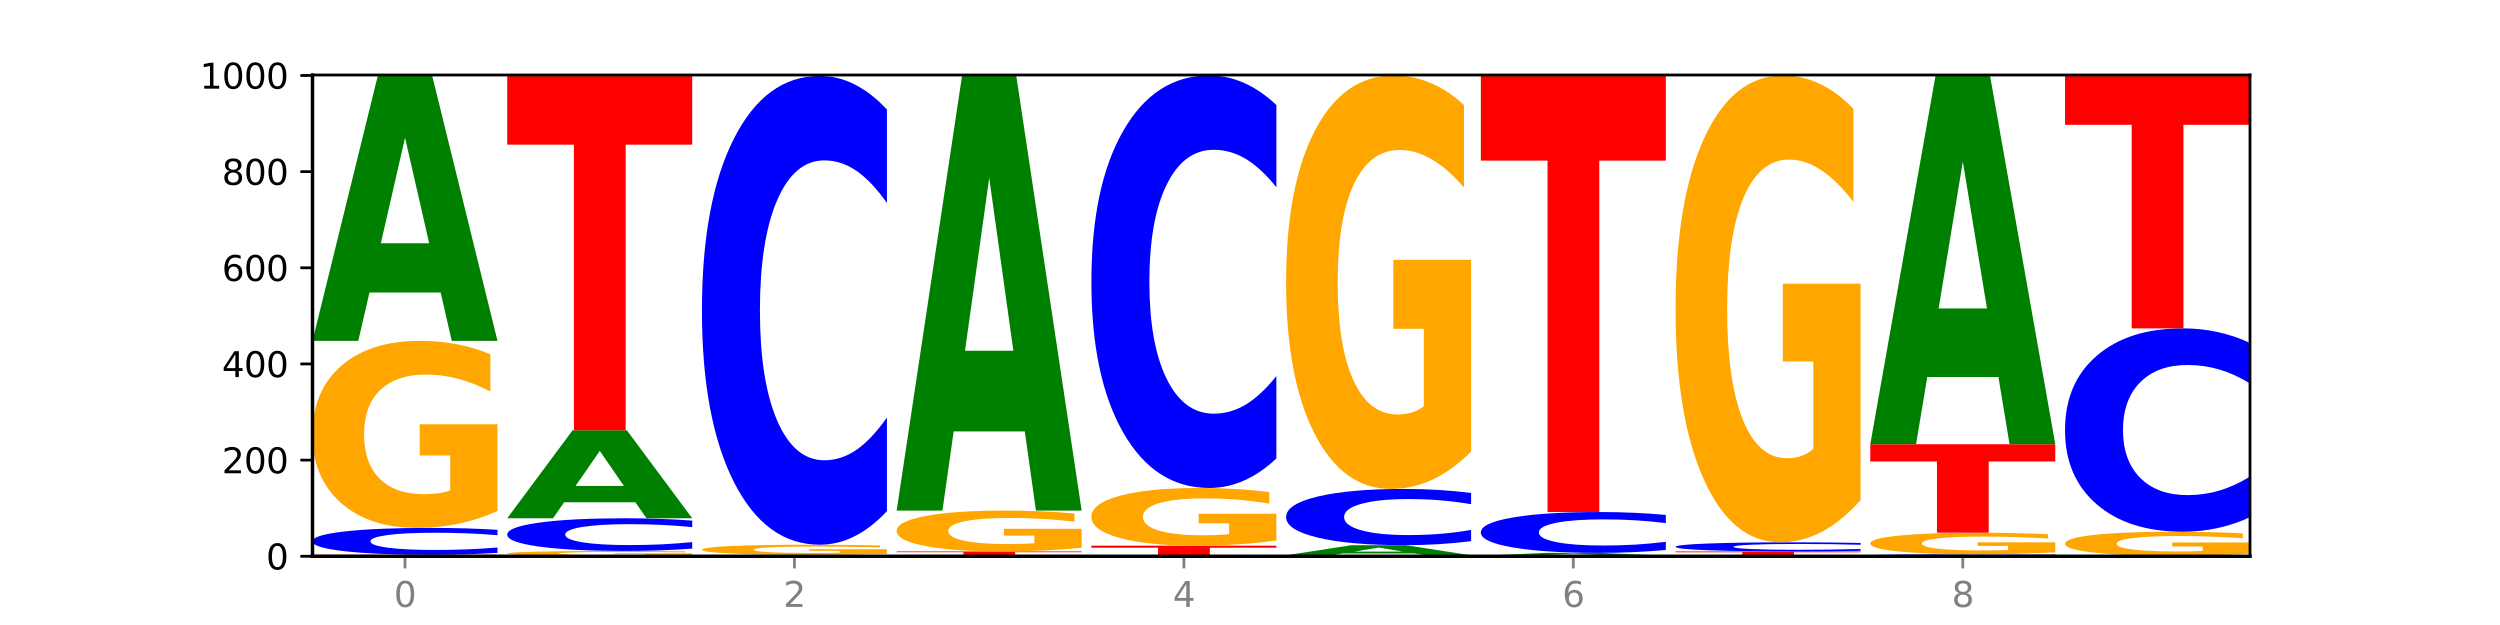 <?xml version="1.0" encoding="utf-8" standalone="no"?>
<!DOCTYPE svg PUBLIC "-//W3C//DTD SVG 1.1//EN"
  "http://www.w3.org/Graphics/SVG/1.1/DTD/svg11.dtd">
<svg xmlns:xlink="http://www.w3.org/1999/xlink" width="720pt" height="180pt" viewBox="0 0 720 180" xmlns="http://www.w3.org/2000/svg" version="1.1">
 <defs>
  <style type="text/css">*{stroke-linejoin: round; stroke-linecap: butt}</style>
 </defs>
 <g id="figure_1">
  <g id="patch_1">
   <path d="M 0 180 
L 720 180 
L 720 0 
L 0 0 
z
" style="fill: #ffffff"/>
  </g>
  <g id="axes_1">
   <g id="patch_2">
    <path d="M 90 160.2 
L 648 160.2 
L 648 21.6 
L 90 21.6 
z
" style="fill: #ffffff"/>
   </g>
   <g id="line2d_1">
    <path d="M 90 160.2 
L 648 160.2 
" clip-path="url(#p1ca7f6b07c)" style="fill: none; stroke: #000000; stroke-width: 0.5; stroke-linecap: square"/>
   </g>
   <g id="patch_3">
    <path d="M 90 159.785 
L 143.276 159.785 
L 143.276 159.866 
L 124.109 159.866 
L 124.109 160.2 
L 109.204 160.2 
L 109.204 159.866 
L 90 159.866 
L 90 159.785 
z
" clip-path="url(#p1ca7f6b07c)" style="fill: #ff0000"/>
   </g>
   <g id="patch_4">
    <path d="M 143.276 159.229 
Q 138.82 159.504 134.001 159.644 
Q 129.182 159.785 123.934 159.785 
Q 108.282 159.785 99.141 158.74 
Q 90 157.696 90 155.91 
Q 90 154.118 99.141 153.075 
Q 108.282 152.031 123.934 152.031 
Q 129.182 152.031 134.001 152.172 
Q 138.82 152.311 143.276 152.587 
L 143.276 154.132 
Q 138.78 153.767 134.417 153.597 
Q 130.055 153.427 125.236 153.427 
Q 116.591 153.427 111.638 154.089 
Q 106.698 154.749 106.698 155.91 
Q 106.698 157.067 111.638 157.728 
Q 116.591 158.388 125.236 158.388 
Q 130.055 158.388 134.417 158.218 
Q 138.78 158.047 143.276 157.682 
L 143.276 159.229 
z
" clip-path="url(#p1ca7f6b07c)" style="fill: #0000ff"/>
   </g>
   <g id="patch_5">
    <path d="M 143.276 147.158 
Q 137.903 149.594 132.124 150.818 
Q 126.345 152.031 120.184 152.031 
Q 106.262 152.031 98.131 144.777 
Q 90 137.522 90 125.117 
Q 90 112.566 98.274 105.368 
Q 106.561 98.169 120.972 98.169 
Q 126.525 98.169 131.611 99.148 
Q 136.709 100.116 141.223 102.03 
L 141.223 112.767 
Q 136.566 110.308 131.957 109.095 
Q 127.348 107.871 122.716 107.871 
Q 114.143 107.871 109.498 112.344 
Q 104.853 116.805 104.853 125.117 
Q 104.853 133.35 109.331 137.845 
Q 113.808 142.329 122.047 142.329 
Q 124.292 142.329 126.214 142.073 
Q 128.136 141.806 129.665 141.25 
L 129.665 131.169 
L 120.889 131.169 
L 120.889 122.191 
L 143.276 122.191 
L 143.276 147.158 
z
" clip-path="url(#p1ca7f6b07c)" style="fill: #ffa600"/>
   </g>
   <g id="patch_6">
    <path d="M 126.905 84.246 
L 106.415 84.246 
L 103.18 98.169 
L 90 98.169 
L 108.823 21.738 
L 124.454 21.738 
L 143.276 98.169 
L 130.107 98.169 
L 126.905 84.246 
z
M 109.683 70.061 
L 123.604 70.061 
L 116.655 39.659 
L 109.683 70.061 
z
" clip-path="url(#p1ca7f6b07c)" style="fill: #008000"/>
   </g>
   <g id="patch_7">
    <path d="M 199.357 160.062 
Q 193.984 160.131 188.205 160.166 
Q 182.426 160.2 176.265 160.2 
Q 162.343 160.2 154.212 159.995 
Q 146.08 159.79 146.08 159.439 
Q 146.08 159.084 154.355 158.88 
Q 162.641 158.677 177.053 158.677 
Q 182.605 158.677 187.691 158.705 
Q 192.79 158.732 197.303 158.786 
L 197.303 159.09 
Q 192.646 159.02 188.038 158.986 
Q 183.429 158.951 178.796 158.951 
Q 170.223 158.951 165.578 159.078 
Q 160.934 159.204 160.934 159.439 
Q 160.934 159.672 165.411 159.799 
Q 169.889 159.926 178.127 159.926 
Q 180.372 159.926 182.294 159.918 
Q 184.217 159.911 185.745 159.895 
L 185.745 159.61 
L 176.969 159.61 
L 176.969 159.356 
L 199.357 159.356 
L 199.357 160.062 
z
" clip-path="url(#p1ca7f6b07c)" style="fill: #ffa600"/>
   </g>
   <g id="patch_8">
    <path d="M 199.357 158.002 
Q 194.9 158.337 190.081 158.506 
Q 185.263 158.677 180.014 158.677 
Q 164.363 158.677 155.222 157.409 
Q 146.08 156.141 146.08 153.972 
Q 146.08 151.796 155.222 150.53 
Q 164.363 149.262 180.014 149.262 
Q 185.263 149.262 190.081 149.433 
Q 194.9 149.602 199.357 149.936 
L 199.357 151.813 
Q 194.86 151.37 190.498 151.164 
Q 186.135 150.958 181.316 150.958 
Q 172.672 150.958 167.718 151.761 
Q 162.779 152.562 162.779 153.972 
Q 162.779 155.376 167.718 156.18 
Q 172.672 156.981 181.316 156.981 
Q 186.135 156.981 190.498 156.775 
Q 194.86 156.567 199.357 156.123 
L 199.357 158.002 
z
" clip-path="url(#p1ca7f6b07c)" style="fill: #0000ff"/>
   </g>
   <g id="patch_9">
    <path d="M 182.985 144.646 
L 162.496 144.646 
L 159.261 149.262 
L 146.08 149.262 
L 164.903 123.923 
L 180.534 123.923 
L 199.357 149.262 
L 186.187 149.262 
L 182.985 144.646 
z
M 165.764 139.943 
L 179.684 139.943 
L 172.735 129.864 
L 165.764 139.943 
z
" clip-path="url(#p1ca7f6b07c)" style="fill: #008000"/>
   </g>
   <g id="patch_10">
    <path d="M 146.08 21.738 
L 199.357 21.738 
L 199.357 41.667 
L 180.19 41.667 
L 180.19 123.923 
L 165.285 123.923 
L 165.285 41.667 
L 146.08 41.667 
L 146.08 21.738 
z
" clip-path="url(#p1ca7f6b07c)" style="fill: #ff0000"/>
   </g>
   <g id="patch_11">
    <path d="M 202.161 160.062 
L 255.437 160.062 
L 255.437 160.089 
L 236.27 160.089 
L 236.27 160.2 
L 221.365 160.2 
L 221.365 160.089 
L 202.161 160.089 
L 202.161 160.062 
z
" clip-path="url(#p1ca7f6b07c)" style="fill: #ff0000"/>
   </g>
   <g id="patch_12">
    <path d="M 239.065 160.011 
L 218.576 160.011 
L 215.341 160.062 
L 202.161 160.062 
L 220.983 159.785 
L 236.615 159.785 
L 255.437 160.062 
L 242.268 160.062 
L 239.065 160.011 
z
M 221.844 159.96 
L 235.765 159.96 
L 228.815 159.85 
L 221.844 159.96 
z
" clip-path="url(#p1ca7f6b07c)" style="fill: #008000"/>
   </g>
   <g id="patch_13">
    <path d="M 255.437 159.522 
Q 250.064 159.653 244.285 159.719 
Q 238.506 159.785 232.345 159.785 
Q 218.423 159.785 210.292 159.393 
Q 202.161 159.001 202.161 158.332 
Q 202.161 157.654 210.435 157.266 
Q 218.722 156.877 233.133 156.877 
Q 238.685 156.877 243.772 156.93 
Q 248.87 156.982 253.384 157.085 
L 253.384 157.665 
Q 248.727 157.532 244.118 157.467 
Q 239.509 157.401 234.876 157.401 
Q 226.304 157.401 221.659 157.642 
Q 217.014 157.883 217.014 158.332 
Q 217.014 158.776 221.492 159.019 
Q 225.969 159.261 234.208 159.261 
Q 236.453 159.261 238.375 159.247 
Q 240.297 159.233 241.826 159.203 
L 241.826 158.658 
L 233.05 158.658 
L 233.05 158.174 
L 255.437 158.174 
L 255.437 159.522 
z
" clip-path="url(#p1ca7f6b07c)" style="fill: #ffa600"/>
   </g>
   <g id="patch_14">
    <path d="M 255.437 147.2 
Q 250.981 151.997 246.162 154.423 
Q 241.343 156.877 236.094 156.877 
Q 220.443 156.877 211.302 138.695 
Q 202.161 120.513 202.161 89.419 
Q 202.161 58.213 211.302 40.059 
Q 220.443 21.877 236.094 21.877 
Q 241.343 21.877 246.162 24.331 
Q 250.981 26.757 255.437 31.554 
L 255.437 58.464 
Q 250.94 52.106 246.578 49.15 
Q 242.215 46.194 237.397 46.194 
Q 228.752 46.194 223.799 57.711 
Q 218.859 69.201 218.859 89.419 
Q 218.859 109.553 223.799 121.07 
Q 228.752 132.56 237.397 132.56 
Q 242.215 132.56 246.578 129.604 
Q 250.94 126.62 255.437 120.262 
L 255.437 147.2 
z
" clip-path="url(#p1ca7f6b07c)" style="fill: #0000ff"/>
   </g>
   <g id="patch_15">
    <path d="M 311.518 160.18 
Q 307.061 160.19 302.242 160.195 
Q 297.423 160.2 292.175 160.2 
Q 276.524 160.2 267.382 160.163 
Q 258.241 160.125 258.241 160.062 
Q 258.241 159.998 267.382 159.96 
Q 276.524 159.923 292.175 159.923 
Q 297.423 159.923 302.242 159.928 
Q 307.061 159.933 311.518 159.943 
L 311.518 159.998 
Q 307.021 159.985 302.658 159.979 
Q 298.296 159.973 293.477 159.973 
Q 284.832 159.973 279.879 159.997 
Q 274.94 160.02 274.94 160.062 
Q 274.94 160.103 279.879 160.127 
Q 284.832 160.15 293.477 160.15 
Q 298.296 160.15 302.658 160.144 
Q 307.021 160.138 311.518 160.125 
L 311.518 160.18 
z
" clip-path="url(#p1ca7f6b07c)" style="fill: #0000ff"/>
   </g>
   <g id="patch_16">
    <path d="M 258.241 158.815 
L 311.518 158.815 
L 311.518 159.031 
L 292.35 159.031 
L 292.35 159.923 
L 277.445 159.923 
L 277.445 159.031 
L 258.241 159.031 
L 258.241 158.815 
z
" clip-path="url(#p1ca7f6b07c)" style="fill: #ff0000"/>
   </g>
   <g id="patch_17">
    <path d="M 311.518 157.751 
Q 306.145 158.283 300.366 158.55 
Q 294.587 158.815 288.426 158.815 
Q 274.504 158.815 266.372 157.23 
Q 258.241 155.645 258.241 152.934 
Q 258.241 150.192 266.516 148.619 
Q 274.802 147.046 289.214 147.046 
Q 294.766 147.046 299.852 147.26 
Q 304.951 147.472 309.464 147.89 
L 309.464 150.236 
Q 304.807 149.699 300.198 149.434 
Q 295.59 149.166 290.957 149.166 
Q 282.384 149.166 277.739 150.143 
Q 273.095 151.118 273.095 152.934 
Q 273.095 154.733 277.572 155.716 
Q 282.05 156.695 290.288 156.695 
Q 292.533 156.695 294.455 156.639 
Q 296.378 156.581 297.906 156.46 
L 297.906 154.257 
L 289.13 154.257 
L 289.13 152.295 
L 311.518 152.295 
L 311.518 157.751 
z
" clip-path="url(#p1ca7f6b07c)" style="fill: #ffa600"/>
   </g>
   <g id="patch_18">
    <path d="M 295.146 124.244 
L 274.657 124.244 
L 271.421 147.046 
L 258.241 147.046 
L 277.064 21.877 
L 292.695 21.877 
L 311.518 147.046 
L 298.348 147.046 
L 295.146 124.244 
z
M 277.924 101.013 
L 291.845 101.013 
L 284.896 51.224 
L 277.924 101.013 
z
" clip-path="url(#p1ca7f6b07c)" style="fill: #008000"/>
   </g>
   <g id="patch_19">
    <path d="M 314.322 157.154 
L 367.598 157.154 
L 367.598 157.748 
L 348.431 157.748 
L 348.431 160.2 
L 333.526 160.2 
L 333.526 157.748 
L 314.322 157.748 
L 314.322 157.154 
z
" clip-path="url(#p1ca7f6b07c)" style="fill: #ff0000"/>
   </g>
   <g id="patch_20">
    <path d="M 367.598 155.651 
Q 362.225 156.402 356.446 156.78 
Q 350.667 157.154 344.506 157.154 
Q 330.584 157.154 322.453 154.916 
Q 314.322 152.678 314.322 148.851 
Q 314.322 144.98 322.596 142.759 
Q 330.882 140.538 345.294 140.538 
Q 350.846 140.538 355.933 140.84 
Q 361.031 141.139 365.544 141.729 
L 365.544 145.042 
Q 360.888 144.283 356.279 143.909 
Q 351.67 143.531 347.037 143.531 
Q 338.464 143.531 333.82 144.911 
Q 329.175 146.287 329.175 148.851 
Q 329.175 151.391 333.653 152.778 
Q 338.13 154.161 346.369 154.161 
Q 348.613 154.161 350.536 154.082 
Q 352.458 154 353.986 153.828 
L 353.986 150.718 
L 345.21 150.718 
L 345.21 147.949 
L 367.598 147.949 
L 367.598 155.651 
z
" clip-path="url(#p1ca7f6b07c)" style="fill: #ffa600"/>
   </g>
   <g id="patch_21">
    <path d="M 367.598 132.023 
Q 363.142 136.244 358.323 138.379 
Q 353.504 140.538 348.255 140.538 
Q 332.604 140.538 323.463 124.538 
Q 314.322 108.538 314.322 81.175 
Q 314.322 53.715 323.463 37.739 
Q 332.604 21.738 348.255 21.738 
Q 353.504 21.738 358.323 23.898 
Q 363.142 26.033 367.598 30.254 
L 367.598 53.935 
Q 363.101 48.34 358.739 45.739 
Q 354.376 43.138 349.557 43.138 
Q 340.913 43.138 335.96 53.273 
Q 331.02 63.383 331.02 81.175 
Q 331.02 98.893 335.96 109.029 
Q 340.913 119.139 349.557 119.139 
Q 354.376 119.139 358.739 116.538 
Q 363.101 113.912 367.598 108.317 
L 367.598 132.023 
z
" clip-path="url(#p1ca7f6b07c)" style="fill: #0000ff"/>
   </g>
   <g id="patch_22">
    <path d="M 370.402 159.923 
L 423.678 159.923 
L 423.678 159.977 
L 404.511 159.977 
L 404.511 160.2 
L 389.606 160.2 
L 389.606 159.977 
L 370.402 159.977 
L 370.402 159.923 
z
" clip-path="url(#p1ca7f6b07c)" style="fill: #ff0000"/>
   </g>
   <g id="patch_23">
    <path d="M 407.307 159.393 
L 386.817 159.393 
L 383.582 159.923 
L 370.402 159.923 
L 389.225 157.015 
L 404.856 157.015 
L 423.678 159.923 
L 410.509 159.923 
L 407.307 159.393 
z
M 390.085 158.854 
L 404.006 158.854 
L 397.057 157.697 
L 390.085 158.854 
z
" clip-path="url(#p1ca7f6b07c)" style="fill: #008000"/>
   </g>
   <g id="patch_24">
    <path d="M 423.678 155.854 
Q 419.222 156.43 414.403 156.721 
Q 409.584 157.015 404.336 157.015 
Q 388.684 157.015 379.543 154.834 
Q 370.402 152.652 370.402 148.92 
Q 370.402 145.176 379.543 142.997 
Q 388.684 140.815 404.336 140.815 
Q 409.584 140.815 414.403 141.11 
Q 419.222 141.401 423.678 141.977 
L 423.678 145.206 
Q 419.182 144.443 414.819 144.088 
Q 410.457 143.733 405.638 143.733 
Q 396.993 143.733 392.04 145.116 
Q 387.1 146.494 387.1 148.92 
Q 387.1 151.337 392.04 152.719 
Q 396.993 154.097 405.638 154.097 
Q 410.457 154.097 414.819 153.743 
Q 419.182 153.385 423.678 152.622 
L 423.678 155.854 
z
" clip-path="url(#p1ca7f6b07c)" style="fill: #0000ff"/>
   </g>
   <g id="patch_25">
    <path d="M 423.678 130.042 
Q 418.305 135.429 412.526 138.134 
Q 406.747 140.815 400.586 140.815 
Q 386.664 140.815 378.533 124.778 
Q 370.402 108.74 370.402 81.314 
Q 370.402 53.568 378.676 37.653 
Q 386.963 21.738 401.374 21.738 
Q 406.927 21.738 412.013 23.903 
Q 417.111 26.043 421.625 30.274 
L 421.625 54.01 
Q 416.968 48.574 412.359 45.893 
Q 407.75 43.188 403.118 43.188 
Q 394.545 43.188 389.9 53.076 
Q 385.255 62.939 385.255 81.314 
Q 385.255 99.516 389.733 109.453 
Q 394.21 119.366 402.449 119.366 
Q 404.694 119.366 406.616 118.801 
Q 408.538 118.21 410.067 116.98 
L 410.067 94.695 
L 401.291 94.695 
L 401.291 74.845 
L 423.678 74.845 
L 423.678 130.042 
z
" clip-path="url(#p1ca7f6b07c)" style="fill: #ffa600"/>
   </g>
   <g id="patch_26">
    <path d="M 479.759 160.187 
Q 474.386 160.194 468.607 160.197 
Q 462.828 160.2 456.667 160.2 
Q 442.745 160.2 434.614 160.181 
Q 426.482 160.163 426.482 160.131 
Q 426.482 160.099 434.757 160.08 
Q 443.043 160.062 457.455 160.062 
Q 463.007 160.062 468.093 160.064 
Q 473.192 160.067 477.705 160.071 
L 477.705 160.099 
Q 473.049 160.093 468.44 160.09 
Q 463.831 160.086 459.198 160.086 
Q 450.625 160.086 445.98 160.098 
Q 441.336 160.109 441.336 160.131 
Q 441.336 160.152 445.813 160.164 
Q 450.291 160.175 458.529 160.175 
Q 460.774 160.175 462.697 160.174 
Q 464.619 160.174 466.147 160.172 
L 466.147 160.146 
L 457.371 160.146 
L 457.371 160.123 
L 479.759 160.123 
L 479.759 160.187 
z
" clip-path="url(#p1ca7f6b07c)" style="fill: #ffa600"/>
   </g>
   <g id="patch_27">
    <path d="M 463.387 159.91 
L 442.898 159.91 
L 439.663 160.062 
L 426.482 160.062 
L 445.305 159.231 
L 460.936 159.231 
L 479.759 160.062 
L 466.589 160.062 
L 463.387 159.91 
z
M 446.166 159.756 
L 460.087 159.756 
L 453.137 159.426 
L 446.166 159.756 
z
" clip-path="url(#p1ca7f6b07c)" style="fill: #008000"/>
   </g>
   <g id="patch_28">
    <path d="M 479.759 158.387 
Q 475.302 158.805 470.483 159.017 
Q 465.665 159.231 460.416 159.231 
Q 444.765 159.231 435.624 157.646 
Q 426.482 156.061 426.482 153.35 
Q 426.482 150.629 435.624 149.047 
Q 444.765 147.462 460.416 147.462 
Q 465.665 147.462 470.483 147.675 
Q 475.302 147.887 479.759 148.305 
L 479.759 150.651 
Q 475.262 150.097 470.9 149.839 
Q 466.537 149.582 461.718 149.582 
Q 453.074 149.582 448.12 150.586 
Q 443.181 151.587 443.181 153.35 
Q 443.181 155.105 448.12 156.109 
Q 453.074 157.111 461.718 157.111 
Q 466.537 157.111 470.9 156.853 
Q 475.262 156.593 479.759 156.039 
L 479.759 158.387 
z
" clip-path="url(#p1ca7f6b07c)" style="fill: #0000ff"/>
   </g>
   <g id="patch_29">
    <path d="M 426.482 21.738 
L 479.759 21.738 
L 479.759 46.258 
L 460.592 46.258 
L 460.592 147.462 
L 445.687 147.462 
L 445.687 46.258 
L 426.482 46.258 
L 426.482 21.738 
z
" clip-path="url(#p1ca7f6b07c)" style="fill: #ff0000"/>
   </g>
   <g id="patch_30">
    <path d="M 519.467 160.175 
L 498.978 160.175 
L 495.743 160.2 
L 482.563 160.2 
L 501.385 160.062 
L 517.017 160.062 
L 535.839 160.2 
L 522.67 160.2 
L 519.467 160.175 
z
M 502.246 160.149 
L 516.167 160.149 
L 509.217 160.094 
L 502.246 160.149 
z
" clip-path="url(#p1ca7f6b07c)" style="fill: #008000"/>
   </g>
   <g id="patch_31">
    <path d="M 482.563 158.815 
L 535.839 158.815 
L 535.839 159.058 
L 516.672 159.058 
L 516.672 160.062 
L 501.767 160.062 
L 501.767 159.058 
L 482.563 159.058 
L 482.563 158.815 
z
" clip-path="url(#p1ca7f6b07c)" style="fill: #ff0000"/>
   </g>
   <g id="patch_32">
    <path d="M 535.839 158.627 
Q 531.383 158.72 526.564 158.768 
Q 521.745 158.815 516.496 158.815 
Q 500.845 158.815 491.704 158.461 
Q 482.563 158.107 482.563 157.501 
Q 482.563 156.893 491.704 156.539 
Q 500.845 156.185 516.496 156.185 
Q 521.745 156.185 526.564 156.232 
Q 531.383 156.28 535.839 156.373 
L 535.839 156.898 
Q 531.342 156.774 526.98 156.716 
Q 522.617 156.658 517.799 156.658 
Q 509.154 156.658 504.201 156.883 
Q 499.261 157.107 499.261 157.501 
Q 499.261 157.893 504.201 158.118 
Q 509.154 158.342 517.799 158.342 
Q 522.617 158.342 526.98 158.284 
Q 531.342 158.226 535.839 158.102 
L 535.839 158.627 
z
" clip-path="url(#p1ca7f6b07c)" style="fill: #0000ff"/>
   </g>
   <g id="patch_33">
    <path d="M 535.839 144.02 
Q 530.466 150.102 524.687 153.157 
Q 518.908 156.185 512.747 156.185 
Q 498.825 156.185 490.694 138.077 
Q 482.563 119.969 482.563 89.003 
Q 482.563 57.676 490.837 39.707 
Q 499.124 21.738 513.535 21.738 
Q 519.087 21.738 524.174 24.182 
Q 529.272 26.599 533.786 31.375 
L 533.786 58.176 
Q 529.129 52.038 524.52 49.011 
Q 519.911 45.956 515.278 45.956 
Q 506.706 45.956 502.061 57.12 
Q 497.416 68.257 497.416 89.003 
Q 497.416 109.555 501.894 120.775 
Q 506.371 131.967 514.61 131.967 
Q 516.855 131.967 518.777 131.328 
Q 520.699 130.662 522.228 129.273 
L 522.228 104.111 
L 513.452 104.111 
L 513.452 81.699 
L 535.839 81.699 
L 535.839 144.02 
z
" clip-path="url(#p1ca7f6b07c)" style="fill: #ffa600"/>
   </g>
   <g id="patch_34">
    <path d="M 591.92 160.16 
Q 587.463 160.18 582.644 160.19 
Q 577.825 160.2 572.577 160.2 
Q 556.926 160.2 547.784 160.125 
Q 538.643 160.051 538.643 159.923 
Q 538.643 159.795 547.784 159.721 
Q 556.926 159.646 572.577 159.646 
Q 577.825 159.646 582.644 159.656 
Q 587.463 159.666 591.92 159.686 
L 591.92 159.796 
Q 587.423 159.77 583.06 159.758 
Q 578.698 159.746 573.879 159.746 
Q 565.234 159.746 560.281 159.793 
Q 555.342 159.84 555.342 159.923 
Q 555.342 160.006 560.281 160.053 
Q 565.234 160.1 573.879 160.1 
Q 578.698 160.1 583.06 160.088 
Q 587.423 160.076 591.92 160.05 
L 591.92 160.16 
z
" clip-path="url(#p1ca7f6b07c)" style="fill: #0000ff"/>
   </g>
   <g id="patch_35">
    <path d="M 591.92 159.082 
Q 586.547 159.364 580.768 159.506 
Q 574.989 159.646 568.828 159.646 
Q 554.906 159.646 546.774 158.807 
Q 538.643 157.968 538.643 156.533 
Q 538.643 155.081 546.918 154.248 
Q 555.204 153.415 569.616 153.415 
Q 575.168 153.415 580.254 153.529 
Q 585.353 153.641 589.866 153.862 
L 589.866 155.104 
Q 585.209 154.82 580.6 154.679 
Q 575.992 154.538 571.359 154.538 
Q 562.786 154.538 558.141 155.055 
Q 553.497 155.571 553.497 156.533 
Q 553.497 157.485 557.974 158.005 
Q 562.452 158.524 570.69 158.524 
Q 572.935 158.524 574.857 158.494 
Q 576.78 158.463 578.308 158.399 
L 578.308 157.233 
L 569.532 157.233 
L 569.532 156.194 
L 591.92 156.194 
L 591.92 159.082 
z
" clip-path="url(#p1ca7f6b07c)" style="fill: #ffa600"/>
   </g>
   <g id="patch_36">
    <path d="M 538.643 127.938 
L 591.92 127.938 
L 591.92 132.907 
L 572.752 132.907 
L 572.752 153.415 
L 557.847 153.415 
L 557.847 132.907 
L 538.643 132.907 
L 538.643 127.938 
z
" clip-path="url(#p1ca7f6b07c)" style="fill: #ff0000"/>
   </g>
   <g id="patch_37">
    <path d="M 575.548 108.567 
L 555.059 108.567 
L 551.823 127.938 
L 538.643 127.938 
L 557.466 21.6 
L 573.097 21.6 
L 591.92 127.938 
L 578.75 127.938 
L 575.548 108.567 
z
M 558.326 88.831 
L 572.247 88.831 
L 565.298 46.532 
L 558.326 88.831 
z
" clip-path="url(#p1ca7f6b07c)" style="fill: #008000"/>
   </g>
   <g id="patch_38">
    <path d="M 631.628 160.175 
L 611.139 160.175 
L 607.904 160.2 
L 594.724 160.2 
L 613.546 160.062 
L 629.177 160.062 
L 648 160.2 
L 634.831 160.2 
L 631.628 160.175 
z
M 614.407 160.149 
L 628.328 160.149 
L 621.378 160.094 
L 614.407 160.149 
z
" clip-path="url(#p1ca7f6b07c)" style="fill: #008000"/>
   </g>
   <g id="patch_39">
    <path d="M 648 159.435 
Q 642.627 159.748 636.848 159.906 
Q 631.069 160.062 624.908 160.062 
Q 610.986 160.062 602.855 159.129 
Q 594.724 158.197 594.724 156.602 
Q 594.724 154.989 602.998 154.064 
Q 611.284 153.138 625.696 153.138 
Q 631.248 153.138 636.335 153.264 
Q 641.433 153.389 645.946 153.635 
L 645.946 155.015 
Q 641.29 154.699 636.681 154.543 
Q 632.072 154.386 627.439 154.386 
Q 618.866 154.386 614.222 154.96 
Q 609.577 155.534 609.577 156.602 
Q 609.577 157.66 614.055 158.238 
Q 618.532 158.814 626.771 158.814 
Q 629.015 158.814 630.938 158.782 
Q 632.86 158.747 634.388 158.676 
L 634.388 157.38 
L 625.612 157.38 
L 625.612 156.226 
L 648 156.226 
L 648 159.435 
z
" clip-path="url(#p1ca7f6b07c)" style="fill: #ffa600"/>
   </g>
   <g id="patch_40">
    <path d="M 648 148.94 
Q 643.544 151.021 638.725 152.074 
Q 633.906 153.138 628.657 153.138 
Q 613.006 153.138 603.865 145.25 
Q 594.724 137.362 594.724 123.872 
Q 594.724 110.334 603.865 102.458 
Q 613.006 94.569 628.657 94.569 
Q 633.906 94.569 638.725 95.634 
Q 643.544 96.686 648 98.767 
L 648 110.443 
Q 643.503 107.684 639.141 106.402 
Q 634.778 105.119 629.959 105.119 
Q 621.315 105.119 616.362 110.116 
Q 611.422 115.101 611.422 123.872 
Q 611.422 132.607 616.362 137.604 
Q 621.315 142.588 629.959 142.588 
Q 634.778 142.588 639.141 141.306 
Q 643.503 140.012 648 137.253 
L 648 148.94 
z
" clip-path="url(#p1ca7f6b07c)" style="fill: #0000ff"/>
   </g>
   <g id="patch_41">
    <path d="M 594.724 21.738 
L 648 21.738 
L 648 35.942 
L 628.833 35.942 
L 628.833 94.569 
L 613.928 94.569 
L 613.928 35.942 
L 594.724 35.942 
L 594.724 21.738 
z
" clip-path="url(#p1ca7f6b07c)" style="fill: #ff0000"/>
   </g>
   <g id="matplotlib.axis_1">
    <g id="xtick_1">
     <g id="line2d_2">
      <defs>
       <path id="m341033337b" d="M 0 0 
L 0 3.5 
" style="stroke: #808080; stroke-width: 0.8"/>
      </defs>
      <g>
       <use xlink:href="#m341033337b" x="116.638" y="160.2" style="fill: #808080; stroke: #808080; stroke-width: 0.8"/>
      </g>
     </g>
     <g id="text_1">
      <!-- 0 -->
      <g style="fill: #808080" transform="translate(113.457 174.798) scale(0.1 -0.1)">
       <defs>
        <path id="DejaVuSans-30" d="M 2034 4250 
Q 1547 4250 1301 3770 
Q 1056 3291 1056 2328 
Q 1056 1369 1301 889 
Q 1547 409 2034 409 
Q 2525 409 2770 889 
Q 3016 1369 3016 2328 
Q 3016 3291 2770 3770 
Q 2525 4250 2034 4250 
z
M 2034 4750 
Q 2819 4750 3233 4129 
Q 3647 3509 3647 2328 
Q 3647 1150 3233 529 
Q 2819 -91 2034 -91 
Q 1250 -91 836 529 
Q 422 1150 422 2328 
Q 422 3509 836 4129 
Q 1250 4750 2034 4750 
z
" transform="scale(0.016)"/>
       </defs>
       <use xlink:href="#DejaVuSans-30"/>
      </g>
     </g>
    </g>
    <g id="xtick_2">
     <g id="line2d_3">
      <g>
       <use xlink:href="#m341033337b" x="228.799" y="160.2" style="fill: #808080; stroke: #808080; stroke-width: 0.8"/>
      </g>
     </g>
     <g id="text_2">
      <!-- 2 -->
      <g style="fill: #808080" transform="translate(225.618 174.798) scale(0.1 -0.1)">
       <defs>
        <path id="DejaVuSans-32" d="M 1228 531 
L 3431 531 
L 3431 0 
L 469 0 
L 469 531 
Q 828 903 1448 1529 
Q 2069 2156 2228 2338 
Q 2531 2678 2651 2914 
Q 2772 3150 2772 3378 
Q 2772 3750 2511 3984 
Q 2250 4219 1831 4219 
Q 1534 4219 1204 4116 
Q 875 4013 500 3803 
L 500 4441 
Q 881 4594 1212 4672 
Q 1544 4750 1819 4750 
Q 2544 4750 2975 4387 
Q 3406 4025 3406 3419 
Q 3406 3131 3298 2873 
Q 3191 2616 2906 2266 
Q 2828 2175 2409 1742 
Q 1991 1309 1228 531 
z
" transform="scale(0.016)"/>
       </defs>
       <use xlink:href="#DejaVuSans-32"/>
      </g>
     </g>
    </g>
    <g id="xtick_3">
     <g id="line2d_4">
      <g>
       <use xlink:href="#m341033337b" x="340.96" y="160.2" style="fill: #808080; stroke: #808080; stroke-width: 0.8"/>
      </g>
     </g>
     <g id="text_3">
      <!-- 4 -->
      <g style="fill: #808080" transform="translate(337.779 174.798) scale(0.1 -0.1)">
       <defs>
        <path id="DejaVuSans-34" d="M 2419 4116 
L 825 1625 
L 2419 1625 
L 2419 4116 
z
M 2253 4666 
L 3047 4666 
L 3047 1625 
L 3713 1625 
L 3713 1100 
L 3047 1100 
L 3047 0 
L 2419 0 
L 2419 1100 
L 313 1100 
L 313 1709 
L 2253 4666 
z
" transform="scale(0.016)"/>
       </defs>
       <use xlink:href="#DejaVuSans-34"/>
      </g>
     </g>
    </g>
    <g id="xtick_4">
     <g id="line2d_5">
      <g>
       <use xlink:href="#m341033337b" x="453.121" y="160.2" style="fill: #808080; stroke: #808080; stroke-width: 0.8"/>
      </g>
     </g>
     <g id="text_4">
      <!-- 6 -->
      <g style="fill: #808080" transform="translate(449.939 174.798) scale(0.1 -0.1)">
       <defs>
        <path id="DejaVuSans-36" d="M 2113 2584 
Q 1688 2584 1439 2293 
Q 1191 2003 1191 1497 
Q 1191 994 1439 701 
Q 1688 409 2113 409 
Q 2538 409 2786 701 
Q 3034 994 3034 1497 
Q 3034 2003 2786 2293 
Q 2538 2584 2113 2584 
z
M 3366 4563 
L 3366 3988 
Q 3128 4100 2886 4159 
Q 2644 4219 2406 4219 
Q 1781 4219 1451 3797 
Q 1122 3375 1075 2522 
Q 1259 2794 1537 2939 
Q 1816 3084 2150 3084 
Q 2853 3084 3261 2657 
Q 3669 2231 3669 1497 
Q 3669 778 3244 343 
Q 2819 -91 2113 -91 
Q 1303 -91 875 529 
Q 447 1150 447 2328 
Q 447 3434 972 4092 
Q 1497 4750 2381 4750 
Q 2619 4750 2861 4703 
Q 3103 4656 3366 4563 
z
" transform="scale(0.016)"/>
       </defs>
       <use xlink:href="#DejaVuSans-36"/>
      </g>
     </g>
    </g>
    <g id="xtick_5">
     <g id="line2d_6">
      <g>
       <use xlink:href="#m341033337b" x="565.281" y="160.2" style="fill: #808080; stroke: #808080; stroke-width: 0.8"/>
      </g>
     </g>
     <g id="text_5">
      <!-- 8 -->
      <g style="fill: #808080" transform="translate(562.1 174.798) scale(0.1 -0.1)">
       <defs>
        <path id="DejaVuSans-38" d="M 2034 2216 
Q 1584 2216 1326 1975 
Q 1069 1734 1069 1313 
Q 1069 891 1326 650 
Q 1584 409 2034 409 
Q 2484 409 2743 651 
Q 3003 894 3003 1313 
Q 3003 1734 2745 1975 
Q 2488 2216 2034 2216 
z
M 1403 2484 
Q 997 2584 770 2862 
Q 544 3141 544 3541 
Q 544 4100 942 4425 
Q 1341 4750 2034 4750 
Q 2731 4750 3128 4425 
Q 3525 4100 3525 3541 
Q 3525 3141 3298 2862 
Q 3072 2584 2669 2484 
Q 3125 2378 3379 2068 
Q 3634 1759 3634 1313 
Q 3634 634 3220 271 
Q 2806 -91 2034 -91 
Q 1263 -91 848 271 
Q 434 634 434 1313 
Q 434 1759 690 2068 
Q 947 2378 1403 2484 
z
M 1172 3481 
Q 1172 3119 1398 2916 
Q 1625 2713 2034 2713 
Q 2441 2713 2670 2916 
Q 2900 3119 2900 3481 
Q 2900 3844 2670 4047 
Q 2441 4250 2034 4250 
Q 1625 4250 1398 4047 
Q 1172 3844 1172 3481 
z
" transform="scale(0.016)"/>
       </defs>
       <use xlink:href="#DejaVuSans-38"/>
      </g>
     </g>
    </g>
   </g>
   <g id="matplotlib.axis_2">
    <g id="ytick_1">
     <g id="line2d_7">
      <defs>
       <path id="m9595d78f0d" d="M 0 0 
L -3.5 0 
" style="stroke: #000000; stroke-width: 0.8"/>
      </defs>
      <g>
       <use xlink:href="#m9595d78f0d" x="90" y="160.2" style="stroke: #000000; stroke-width: 0.8"/>
      </g>
     </g>
     <g id="text_6">
      <!-- 0 -->
      <g transform="translate(76.638 163.999) scale(0.1 -0.1)">
       <use xlink:href="#DejaVuSans-30"/>
      </g>
     </g>
    </g>
    <g id="ytick_2">
     <g id="line2d_8">
      <g>
       <use xlink:href="#m9595d78f0d" x="90" y="132.508" style="stroke: #000000; stroke-width: 0.8"/>
      </g>
     </g>
     <g id="text_7">
      <!-- 200 -->
      <g transform="translate(63.913 136.307) scale(0.1 -0.1)">
       <use xlink:href="#DejaVuSans-32"/>
       <use xlink:href="#DejaVuSans-30" x="63.623"/>
       <use xlink:href="#DejaVuSans-30" x="127.246"/>
      </g>
     </g>
    </g>
    <g id="ytick_3">
     <g id="line2d_9">
      <g>
       <use xlink:href="#m9595d78f0d" x="90" y="104.815" style="stroke: #000000; stroke-width: 0.8"/>
      </g>
     </g>
     <g id="text_8">
      <!-- 400 -->
      <g transform="translate(63.913 108.615) scale(0.1 -0.1)">
       <use xlink:href="#DejaVuSans-34"/>
       <use xlink:href="#DejaVuSans-30" x="63.623"/>
       <use xlink:href="#DejaVuSans-30" x="127.246"/>
      </g>
     </g>
    </g>
    <g id="ytick_4">
     <g id="line2d_10">
      <g>
       <use xlink:href="#m9595d78f0d" x="90" y="77.123" style="stroke: #000000; stroke-width: 0.8"/>
      </g>
     </g>
     <g id="text_9">
      <!-- 600 -->
      <g transform="translate(63.913 80.922) scale(0.1 -0.1)">
       <use xlink:href="#DejaVuSans-36"/>
       <use xlink:href="#DejaVuSans-30" x="63.623"/>
       <use xlink:href="#DejaVuSans-30" x="127.246"/>
      </g>
     </g>
    </g>
    <g id="ytick_5">
     <g id="line2d_11">
      <g>
       <use xlink:href="#m9595d78f0d" x="90" y="49.431" style="stroke: #000000; stroke-width: 0.8"/>
      </g>
     </g>
     <g id="text_10">
      <!-- 800 -->
      <g transform="translate(63.913 53.23) scale(0.1 -0.1)">
       <use xlink:href="#DejaVuSans-38"/>
       <use xlink:href="#DejaVuSans-30" x="63.623"/>
       <use xlink:href="#DejaVuSans-30" x="127.246"/>
      </g>
     </g>
    </g>
    <g id="ytick_6">
     <g id="line2d_12">
      <g>
       <use xlink:href="#m9595d78f0d" x="90" y="21.738" style="stroke: #000000; stroke-width: 0.8"/>
      </g>
     </g>
     <g id="text_11">
      <!-- 1000 -->
      <g transform="translate(57.55 25.538) scale(0.1 -0.1)">
       <defs>
        <path id="DejaVuSans-31" d="M 794 531 
L 1825 531 
L 1825 4091 
L 703 3866 
L 703 4441 
L 1819 4666 
L 2450 4666 
L 2450 531 
L 3481 531 
L 3481 0 
L 794 0 
L 794 531 
z
" transform="scale(0.016)"/>
       </defs>
       <use xlink:href="#DejaVuSans-31"/>
       <use xlink:href="#DejaVuSans-30" x="63.623"/>
       <use xlink:href="#DejaVuSans-30" x="127.246"/>
       <use xlink:href="#DejaVuSans-30" x="190.869"/>
      </g>
     </g>
    </g>
   </g>
   <g id="patch_42">
    <path d="M 90 160.2 
L 90 21.6 
" style="fill: none; stroke: #000000; stroke-linejoin: miter; stroke-linecap: square"/>
   </g>
   <g id="patch_43">
    <path d="M 648 160.2 
L 648 21.6 
" style="fill: none; stroke: #000000; stroke-width: 0.8; stroke-linejoin: miter; stroke-linecap: square"/>
   </g>
   <g id="patch_44">
    <path d="M 90 160.2 
L 648 160.2 
" style="fill: none; stroke: #000000; stroke-linejoin: miter; stroke-linecap: square"/>
   </g>
   <g id="patch_45">
    <path d="M 90 21.6 
L 648 21.6 
" style="fill: none; stroke: #000000; stroke-width: 0.8; stroke-linejoin: miter; stroke-linecap: square"/>
   </g>
  </g>
 </g>
 <defs>
  <clipPath id="p1ca7f6b07c">
   <rect x="90" y="21.6" width="558" height="138.6"/>
  </clipPath>
 </defs>
</svg>
